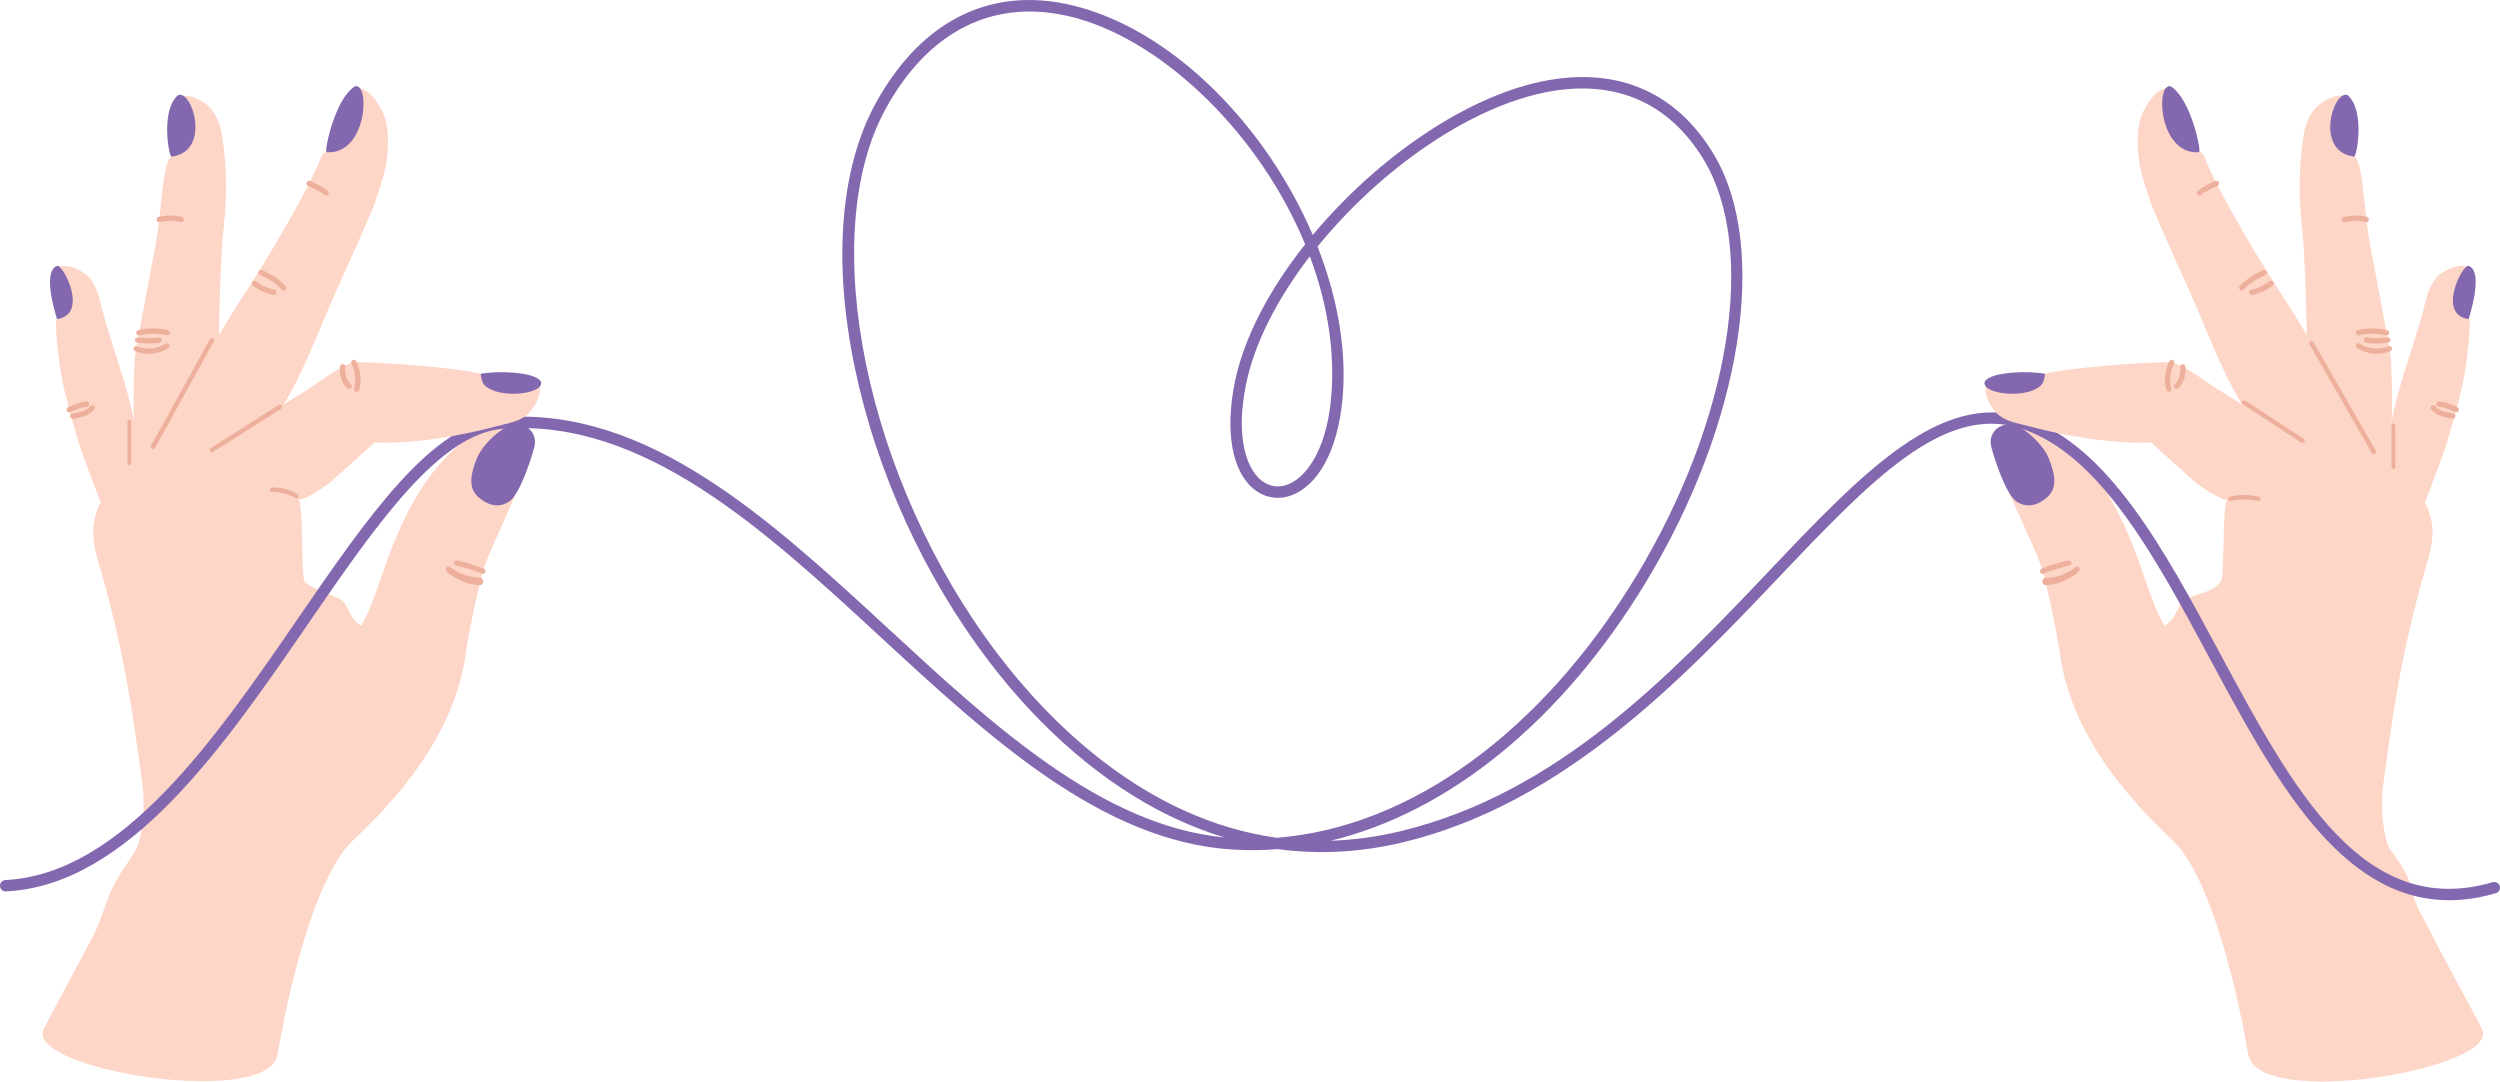 <?xml version="1.0" encoding="UTF-8"?> <svg xmlns="http://www.w3.org/2000/svg" id="Layer_2" data-name="Layer 2" viewBox="0 0 3285 1421.1"> <defs> <style> .cls-1 { fill: #8368af; } .cls-2 { fill: #fed6c7; } .cls-3 { fill: #edb09c; } </style> </defs> <g id="hand"> <g> <path class="cls-2" d="m3075.7,644.75l94.76,54.92c11.28-25.35,41.49-106.72,43.69-114.24,18.54-63.25,28.07-94.78,31.14-160,.04-.71-.19-6.18-1.44-6.18,0,0,9.99-57.9,3.19-65.27-5-5.43-13.79-5.58-22.63-2.96-9.47,2.83-19,8.83-24.03,14.95-9.68,11.84-12.33,27.7-16.3,42.47-11.85,44.12-33.45,100.56-41.57,145.51-1.12,6.18-48.44,69.43-66.8,90.8Z"></path> <path class="cls-2" d="m3026.59,180.27c2.26-15.04,7.13-30.52,18.35-40.79,11.22-10.26,32.33-19.52,43.61-9.32,9.44,8.53,5.01,75.66,5.01,75.66,10.52,5.47,11.84,55.9,18.22,100.53,3.39,23.74,28.51,148.06,29.56,163.23,4.5,64.87-.09,129.99-4.78,194.85l-102.61-18.55c-4.06-92.76-.95-189.36-5.01-282.12-.99-22.62-1.9-44.85-4.35-67.36-4.3-39.65-3.94-76.68,1.99-116.12Z"></path> <path class="cls-2" d="m2817.18,144.68c7.73-14.78,20.51-31.98,36.9-28.94,2.39.44,32.39,68.1,35.67,84.3,3.92-.65,6.58,5.15,8.13,9.22,15.71,41.33,78.42,145.46,99.21,176.33,37.26,55.31,123.16,210.61,135.91,247.3l-140.33-25.52c-55.95-87.86-65.28-103.57-104.8-199.94-6.82-16.64-57.44-126.63-62.8-143.8-8.28-26.55-15.06-42.37-16-70.17-.56-16.67.38-34.01,8.11-48.79Z"></path> <path class="cls-1" d="m3243.84,419.26c-.06-.71,20.74-62.14-.03-69.89-7.82-2.92-42.41,64.1.03,69.89Z"></path> <path class="cls-1" d="m3093.56,205.82c3.22-1.21,14.46-60.5-8.82-80.9-19.05-7.14-43.88,74.77,8.82,80.9Z"></path> <path class="cls-1" d="m2889.75,200.04c2.93-1.79-11.14-71.13-37.83-86.8-20.05-3.45-15.08,90.66,37.83,86.8Z"></path> <path class="cls-2" d="m3260.98,1351.63c-5.06-10.91-43.51-80.42-83.6-158.05-5.41-10.47-10.17-34.22-14.83-43.48-13.07-25.96-22.92-32.26-25.21-40.02-7.67-26-9.01-54.35-5.44-81.4,4.6-34.86,9.41-69.71,15.13-104.41,9.84-59.7,22.93-118.48,39.79-176.57,6.02-20.74,12.29-40.96,8.24-62.61-3.42-18.29-12.1-35.7-28.15-45.93-12.26-7.82-27.03-10.54-41.38-10.7-9.69-.11-19.2,1.87-28.82,2.04-21.77-10.73-41.81-25.14-61.49-39.21-25.23-18.04-138.58-95.77-172.57-106.04-12.01-3.63-42.59,106.98-36.69,94.92,2.07,3.5,32,29.19,59.36,54.19h-.01c6.68,5,33.21,23.38,40.95,22.2-6.08,13.26-3.18,76.39-6.59,103.47-6.24,17.18-27.08,17.9-45.24,26.07-15.44,6.95-11.6,25.31-30.5,36.28-16.78-30.79-26.32-66.94-39.22-100.07-22.71-58.32-52.34-111.85-103.06-148.51-11.02-7.96-30.18-15.57-43.57-17.91-13.39-2.34-28.49,1.12-37.13,11.61-7.87,9.56.65,18.73,3.48,30.79,2.82,12.06,13.93,41.59,17.94,53.3,4.61,13.47,21.73,47.78,37.92,87.23,7.37,17.96,23.9,100.37,25.9,116.3,14.32,113.9,96.65,199.88,149,249.52,46.31,43.91,77.9,174.12,91.48,240.57,4.69,24.99,7.51,39.98,7.51,39.98,11.39,74.15,335.81,18.54,306.81-33.58Z"></path> <path class="cls-2" d="m243.02,644.75l-94.76,54.92c-11.28-25.35-41.49-106.72-43.69-114.24-18.54-63.25-28.07-94.78-31.14-160-.04-.71.19-6.18,1.44-6.18,0,0-9.99-57.9-3.19-65.27,5-5.43,13.79-5.58,22.64-2.96,9.47,2.83,19,8.83,24.03,14.95,9.68,11.84,12.33,27.7,16.3,42.47,11.85,44.12,33.45,100.56,41.57,145.51,1.12,6.18,48.44,69.43,66.8,90.8Z"></path> <path class="cls-2" d="m292.14,180.27c-2.26-15.04-7.13-30.52-18.36-40.79-11.22-10.26-32.33-19.52-43.61-9.32-9.44,8.53-5.01,75.66-5.01,75.66-10.52,5.47-11.84,55.9-18.22,100.53-3.39,23.74-28.51,148.06-29.56,163.23-4.5,64.87.09,129.99,4.78,194.85l102.61-18.55c4.06-92.76.94-189.36,5.01-282.12.99-22.62,1.9-44.85,4.35-67.36,4.3-39.65,3.94-76.68-1.99-116.12Z"></path> <path class="cls-2" d="m501.54,144.68c-7.73-14.78-20.51-31.98-36.9-28.94-2.39.44-32.39,68.1-35.66,84.3-3.92-.65-6.58,5.15-8.13,9.22-15.71,41.33-78.42,145.46-99.21,176.33-37.26,55.31-123.16,210.61-135.91,247.3l140.33-25.52c55.95-87.86,65.28-103.57,104.8-199.94,6.82-16.64,57.44-126.63,62.8-143.8,8.28-26.55,15.06-42.37,16-70.17.56-16.67-.38-34.01-8.11-48.79Z"></path> <path class="cls-2" d="m697.77,567.52c-8.64-10.5-23.74-13.97-37.13-11.62-13.39,2.34-32.55,9.93-43.57,17.89-50.72,36.66-80.35,90.16-103.06,148.48-19.38,49.78-31.09,106.3-71.38,141.38l-78.09,521.57s35.79-220.63,98.98-280.55c52.35-49.64,134.68-135.62,149-249.52,2-15.93,18.53-98.35,25.9-116.3,16.19-39.45,33.31-73.76,37.92-87.23,4.01-11.71,15.12-41.25,17.94-53.3,2.82-12.06,11.34-21.23,3.48-30.79Z"></path> <path class="cls-1" d="m74.89,419.26c.06-.71-20.74-62.14.03-69.89,7.82-2.92,42.41,64.1-.03,69.89Z"></path> <path class="cls-1" d="m225.17,205.82c-3.22-1.21-14.46-60.5,8.82-80.9,19.05-7.14,43.88,74.77-8.82,80.9Z"></path> <path class="cls-1" d="m428.98,200.04c-2.93-1.79,11.14-71.13,37.83-86.8,20.06-3.45,15.08,90.66-37.83,86.8Z"></path> <path class="cls-2" d="m456.07,485.27c-33.98,10.26-147.34,87.99-172.57,106.04-19.68,14.08-39.72,28.49-61.49,39.21-9.63-.17-19.13-2.15-28.82-2.04-14.35.16-29.12,2.88-41.38,10.7-16.05,10.23-24.73,27.64-28.15,45.93-4.05,21.65,2.22,41.87,8.24,62.61,16.86,58.08,29.95,116.87,39.79,176.57,5.72,34.7,10.53,69.54,15.13,104.41,3.57,27.05,2.23,55.41-5.44,81.4-2.58,8.73-18.23,28.9-30.1,49.58-10.65,18.55-17.55,48.73-29.02,70.47-30.14,57.09-61.18,114.12-65.16,122.71-22.48,53.3,297.33,104.2,307.45,32.36,0,0,84.93-452.31,102.37-546.43,3.21-5.23,6-10.83,7.92-16.5-18.95-10.97-15.09-29.51-30.54-36.46-18.14-8.16-42.04-16.05-44.7-22.75-4.25-24.49-.76-92.6-7.13-106.5,7.74,1.18,34.27-17.2,40.95-22.2h-.01c27.36-25,57.29-50.69,59.36-54.19,5.9,12.06-24.68-98.55-36.69-94.92Z"></path> <path class="cls-1" d="m3218.09,1182.86c-143.89.02-230.84-161.92-315.29-319.15-70.49-131.24-143.38-266.94-247.03-300.68-101.34-32.97-197.59,68.35-319.46,196.63-125.61,132.22-281.94,296.76-493.32,347.27-55.07,13.16-109.8,16.1-163.74,8.85-19.91,1.59-39.82,1.77-59.72.54-171.55-10.66-319.4-147.17-462.39-279.19-153.14-141.39-311.5-287.57-495.95-273.75-84.6,6.36-168.23,128.07-256.76,256.93-110.45,160.76-235.63,342.97-396.57,351.01-4.04.2-7.66-2.98-7.86-7.11-.21-4.14,2.98-7.66,7.12-7.87,153.53-7.67,276.48-186.63,384.96-344.52,90.62-131.9,176.22-256.5,268-263.39,190.94-14.33,351.75,134.11,507.25,277.68,137.79,127.22,280.16,258.68,441.63,274.32-23.82-7.23-47.44-16.5-70.83-27.8-86.53-41.81-169.09-112.25-238.73-203.71-84.82-111.39-147.33-248.05-176.01-384.82-29.28-139.61-19.49-263.52,27.55-348.89,62.09-112.68,158.04-157.09,270.16-125.05,126.91,36.26,244.45,159.48,303.87,298.6,84.28-101.18,204.73-185.32,310.49-203.58,93.24-16.11,167.93,17.37,215.97,96.78,74.2,122.69,37.7,354.27-88.78,563.15-110.27,182.11-258.91,302.16-414.04,339.56,29.18-.89,59.47-4.81,90.91-12.32,207.05-49.47,355.21-205.42,485.92-343.01,120.55-126.88,224.66-236.47,334.98-200.56,109.38,35.6,183.72,174,255.61,307.85,97.3,181.16,189.23,352.22,359.39,302.59,3.95-1.17,8.14,1.12,9.3,5.1,1.16,3.97-1.12,8.14-5.1,9.3-21.62,6.31-42.1,9.26-61.51,9.26ZM1352.89,15.14c-77.11,0-142.75,43.69-188.82,127.29-92.38,167.64-26.32,489.46,147.26,717.39,67.02,88.01,192.62,216.77,366.41,241.02,174.85-13.73,347.9-138.44,472.07-343.51,123.71-204.32,160.22-429.51,88.78-547.62-44.57-73.68-113.88-104.73-200.59-89.76-104.94,18.12-224.77,103.03-306.76,204.11,24.34,61.91,36.99,126.41,33.75,187.38-3.71,69.96-27.79,121.52-64.41,137.92-18.2,8.15-37.39,5.81-52.67-6.45-29.14-23.37-38.58-76.14-25.26-141.16,12.11-59.1,46-122.34,92.3-180.7-59.24-143.73-182.98-263.62-297.99-296.48-22.07-6.31-43.49-9.42-64.08-9.42Zm368.26,321.67c-41.97,54.54-72.57,113.09-83.8,167.94-14.33,69.94.91,111.18,19.95,126.45,10.89,8.73,24.08,10.31,37.15,4.46,24.23-10.85,51.55-49.39,55.56-125.02,3.12-58.73-7.9-117.88-28.86-173.83Z"></path> <path class="cls-2" d="m2911.14,509.95c-8.82-6.34-43.84-31.75-57.55-33.8-11.54-1.72-176.84,7.52-187.74,23.05,0,0-44.65-9.14-52.86.58-9.81,11.62.16,32.33,10.8,43.19,10.64,10.86,26.69,13,41.39,16.91,77.91,20.77,138.02,23.14,162.51,21.34,0,0,96.42-61.96,83.45-71.28Z"></path> <path class="cls-2" d="m407.34,509.95c8.82-6.34,43.84-31.75,57.55-33.8,11.54-1.72,176.84,7.52,187.74,23.05,0,0,44.65-9.14,52.86.58,9.81,11.62-.16,32.33-10.8,43.19-10.64,10.86-26.69,13-41.39,16.91-77.91,20.77-138.02,23.14-162.51,21.34,0,0-96.42-61.96-83.45-71.28Z"></path> <path class="cls-1" d="m2664.33,568.39c11.66,9.28,22.88,21.87,27.53,33.33,7.36,18.16,13.42,39-2.47,52.2-14.14,11.74-27.12,12.89-39.26,5.45-14.9-9.14-30.94-61.29-33.72-72.7-5.22-21.43,18.73-41.5,47.92-18.27Z"></path> <path class="cls-1" d="m2687.15,491.22c-19.07-4.13-71.44-3.18-79.08,10.07-5.48,14.71,43.23,22.39,67.1,9.81,7.77-4.09,10.61-7.84,11.98-19.89Z"></path> <path class="cls-3" d="m2683.95,754.02c-1.34,0-2.62-.78-3.19-2.09-.77-1.76.04-3.81,1.8-4.58,14.34-6.25,34.21-10.7,35.05-10.89,1.89-.4,3.73.76,4.15,2.64.42,1.87-.76,3.73-2.64,4.15-.2.04-20.07,4.5-33.78,10.47-.45.2-.92.29-1.38.29Z"></path> <path class="cls-3" d="m2687.07,768.82c-1.87,0-3.41-2.93-3.47-4.82-.06-1.92,1.45-4.24,3.37-4.3,14.62-.44,27.78-5.29,39.12-13.71,1.03-.76,1.5-1.29,2.19-1.52,1.82-.62,3.79.29,4.39,2.11.55,1.65-.21,3.38-1.72,4.15-.17.12-.41,1.72-.71,1.95-12.5,9.28-26.98,16.14-43.05,16.14h-.11Z"></path> <path class="cls-3" d="m2859.71,511.04c-.92,0-1.84-.36-2.52-1.09-1.32-1.39-1.26-3.59.13-4.91,9.55-9.05,7.42-22.37,7.4-22.5-.32-1.89.95-3.69,2.85-4.01,1.89-.32,3.69.95,4.01,2.85.12.69,2.74,17.14-9.48,28.71-.67.64-1.53.95-2.39.95Z"></path> <path class="cls-3" d="m2849.86,514.77c-1.52,0-2.92-1.01-3.35-2.55-5.53-19.99,3.64-37.03,4.03-37.75.92-1.68,3.02-2.29,4.71-1.38,1.68.92,2.3,3.03,1.39,4.71-.08.15-8.18,15.36-3.43,32.56.51,1.85-.57,3.76-2.42,4.27-.31.09-.62.13-.93.13Z"></path> <path class="cls-3" d="m2958.69,387.64c-1.62,0-3.07-1.14-3.4-2.79-.38-1.88.84-3.72,2.72-4.09,14.22-2.86,23.85-11,23.95-11.08,1.45-1.25,3.65-1.08,4.9.37,1.25,1.45,1.09,3.64-.36,4.89-.44.38-11.03,9.4-27.11,12.63-.23.05-.46.07-.69.07Z"></path> <path class="cls-3" d="m2945.64,381.72c-.83,0-1.66-.29-2.32-.89-1.43-1.28-1.54-3.48-.26-4.91,11.99-13.33,30.36-20.75,31.13-21.06,1.79-.71,3.8.16,4.51,1.94.71,1.78-.16,3.8-1.94,4.51-.18.07-17.66,7.15-28.54,19.25-.69.76-1.63,1.15-2.59,1.15Z"></path> <path class="cls-3" d="m2890.01,257.1c-.89,0-1.77-.34-2.45-1.01-1.36-1.35-1.36-3.55,0-4.91,5.7-5.72,21.63-12.64,23.43-13.41,1.77-.76,3.81.07,4.56,1.83.76,1.77-.06,3.81-1.83,4.56-4.54,1.95-17.22,7.89-21.24,11.93-.68.68-1.57,1.02-2.46,1.02Z"></path> <path class="cls-3" d="m3080.39,291.87c-1.57,0-2.99-1.07-3.38-2.66-.45-1.86.69-3.74,2.56-4.2,16.68-4.04,30.2-.12,30.77.05,1.84.55,2.88,2.48,2.34,4.31-.55,1.84-2.48,2.88-4.32,2.35-.13-.04-12.36-3.54-27.16.05-.27.07-.55.1-.82.1Z"></path> <path class="cls-3" d="m3098.98,440.66c-1.52,0-2.91-1-3.34-2.53-.52-1.85.55-3.77,2.4-4.29,18.08-5.11,37.91-.24,38.74-.03,1.86.47,2.99,2.36,2.52,4.22-.46,1.86-2.36,2.98-4.21,2.53-.19-.05-18.91-4.62-35.16-.03-.32.09-.64.13-.95.13Z"></path> <path class="cls-3" d="m3123.35,464.95c-7.36,0-16.44-1.72-26.15-7.51-1.65-.98-2.19-3.12-1.2-4.77.98-1.65,3.12-2.19,4.77-1.2,20,11.92,36.6,3.95,37.3,3.6,1.72-.85,3.8-.16,4.66,1.55.86,1.71.17,3.79-1.53,4.65-.49.24-7.45,3.66-17.83,3.66Z"></path> <path class="cls-3" d="m3121.53,451.32c-4.43,0-9.05-.28-12.93-1.14-1.88-.41-3.06-2.27-2.65-4.14.41-1.88,2.26-3.07,4.14-2.65,10.05,2.21,26.93-.03,27.1-.05,1.9-.27,3.65,1.07,3.91,2.98.26,1.9-1.08,3.65-2.98,3.91-.49.07-8.18,1.09-16.59,1.09Z"></path> <path class="cls-3" d="m3227.54,541.75c-.54,0-1.08-.12-1.59-.39-.12-.06-12.23-6.27-21.43-6.98-1.91-.15-3.35-1.82-3.2-3.73.15-1.92,1.81-3.4,3.73-3.2,10.62.82,23.54,7.45,24.09,7.73,1.7.88,2.37,2.98,1.49,4.68-.62,1.19-1.83,1.88-3.09,1.88Z"></path> <path class="cls-3" d="m3222.99,550.21c-.11,0-.23,0-.34-.02-2.19-.21-21.59-2.36-28.29-12.53-1.06-1.6-.62-3.76.99-4.82,1.61-1.05,3.76-.61,4.82.99,4.15,6.29,18.13,8.95,23.16,9.44,1.91.19,3.31,1.89,3.12,3.8-.17,1.79-1.69,3.14-3.45,3.14Z"></path> <path class="cls-1" d="m654.39,568.39c-11.66,9.28-22.88,21.87-27.53,33.33-7.36,18.16-13.42,39,2.47,52.2,14.14,11.74,27.12,12.89,39.26,5.45,14.9-9.14,30.94-61.29,33.72-72.7,5.22-21.43-18.73-41.5-47.92-18.27Z"></path> <path class="cls-1" d="m631.57,491.22c19.07-4.13,71.44-3.18,79.08,10.07,5.48,14.71-43.23,22.39-67.1,9.81-7.77-4.09-10.61-7.84-11.98-19.89Z"></path> <path class="cls-3" d="m634.53,754.02c-.46,0-.93-.09-1.39-.29-13.73-5.98-33.58-10.43-33.78-10.47-1.87-.42-3.05-2.28-2.64-4.15.42-1.87,2.26-3.03,4.15-2.64.84.19,20.71,4.64,35.05,10.89,1.76.76,2.57,2.82,1.8,4.58-.57,1.31-1.85,2.09-3.19,2.09Z"></path> <path class="cls-3" d="m631.41,768.82h-.11c-16.07,0-30.56-6.88-43.05-16.16-.31-.23-.55-1.13-.72-1.25-1.51-.76-2.27-2.9-1.72-4.55.6-1.82,2.57-3,4.39-2.38.69.23,1.16.49,2.19,1.25,11.33,8.42,24.49,12.86,39.12,13.3,1.92.06,3.43,3.08,3.37,5-.06,1.88-1.6,4.79-3.47,4.79Z"></path> <path class="cls-3" d="m458.77,511.04c-.86,0-1.72-.32-2.39-.95-12.21-11.57-9.6-28.01-9.48-28.71.32-1.89,2.09-3.17,4.01-2.85,1.89.32,3.16,2.11,2.85,4-.04.23-2.03,13.57,7.4,22.51,1.39,1.32,1.45,3.52.13,4.91-.68.72-1.6,1.09-2.52,1.09Z"></path> <path class="cls-3" d="m468.62,514.77c-.31,0-.62-.04-.93-.13-1.85-.51-2.94-2.43-2.42-4.27,4.78-17.3-3.35-32.4-3.43-32.55-.93-1.68-.31-3.79,1.37-4.72,1.68-.93,3.79-.31,4.72,1.37.39.71,9.56,17.76,4.03,37.75-.43,1.54-1.82,2.55-3.35,2.55Z"></path> <path class="cls-3" d="m359.79,387.64c-.23,0-.46-.02-.69-.07-16.07-3.23-26.66-12.24-27.11-12.63-1.45-1.25-1.61-3.44-.36-4.89,1.26-1.45,3.45-1.62,4.9-.37.09.08,9.73,8.22,23.94,11.08,1.88.38,3.1,2.21,2.72,4.09-.33,1.65-1.78,2.79-3.4,2.79Z"></path> <path class="cls-3" d="m372.84,381.72c-.95,0-1.9-.39-2.59-1.15-10.88-12.1-28.37-19.18-28.54-19.25-1.78-.71-2.65-2.73-1.94-4.51.71-1.78,2.72-2.65,4.51-1.94.78.31,19.14,7.73,31.13,21.06,1.28,1.43,1.17,3.63-.26,4.91-.66.6-1.5.89-2.32.89Z"></path> <path class="cls-3" d="m428.47,257.1c-.89,0-1.78-.34-2.46-1.02-4.03-4.05-16.7-9.98-21.24-11.93-1.76-.76-2.58-2.8-1.83-4.56.76-1.76,2.79-2.58,4.56-1.83,1.8.77,17.73,7.69,23.43,13.41,1.36,1.36,1.35,3.56,0,4.91-.68.68-1.57,1.01-2.45,1.01Z"></path> <path class="cls-3" d="m209.13,291.87c-1.5,0-2.88-.97-3.33-2.48-.55-1.84.5-3.77,2.34-4.32.57-.17,14.08-4.09,30.77-.05,1.87.45,3.01,2.33,2.56,4.2-.45,1.86-2.33,3.01-4.2,2.56-14.89-3.6-27.03-.08-27.15-.05-.33.1-.66.14-.99.14Z"></path> <path class="cls-3" d="m219.5,440.66c-.31,0-.63-.04-.95-.13-16.31-4.61-34.97-.02-35.16.03-1.85.46-3.75-.66-4.22-2.53-.47-1.86.66-3.75,2.53-4.22.84-.21,20.67-5.08,38.74.03,1.85.52,2.92,2.44,2.4,4.29-.43,1.53-1.83,2.53-3.34,2.53Z"></path> <path class="cls-3" d="m195.13,464.95c-10.38,0-17.35-3.42-17.83-3.66-1.71-.87-2.4-2.96-1.53-4.67.87-1.71,2.95-2.4,4.66-1.54h0c.7.34,17.3,8.32,37.3-3.6,1.65-.98,3.79-.45,4.77,1.2.98,1.65.44,3.78-1.2,4.77-9.71,5.79-18.79,7.51-26.15,7.51Z"></path> <path class="cls-3" d="m196.95,451.32c-8.41,0-16.11-1.02-16.59-1.09-1.9-.26-3.24-2.01-2.98-3.91.26-1.9,2.04-3.25,3.91-2.98.17.02,17.05,2.26,27.1.05,1.88-.42,3.73.77,4.14,2.65.41,1.87-.77,3.73-2.65,4.14-3.88.85-8.5,1.14-12.93,1.14Z"></path> <path class="cls-3" d="m90.94,541.75c-1.26,0-2.47-.68-3.09-1.88-.88-1.71-.21-3.8,1.49-4.68.55-.28,13.47-6.92,24.09-7.73,1.9-.16,3.58,1.28,3.73,3.2.15,1.91-1.28,3.58-3.2,3.73-9.23.71-21.31,6.92-21.43,6.98-.51.26-1.06.39-1.6.39Z"></path> <path class="cls-3" d="m95.49,550.21c-1.77,0-3.28-1.34-3.45-3.14-.19-1.91,1.21-3.61,3.12-3.8,5.04-.49,19.02-3.15,23.16-9.44,1.06-1.6,3.21-2.04,4.82-.99,1.6,1.06,2.04,3.21.99,4.82-6.7,10.16-26.1,12.32-28.29,12.53-.11.01-.23.02-.34.02Z"></path> <path class="cls-3" d="m3145,616.32c-1.38,0-2.5-1.12-2.5-2.5v-55c0-1.38,1.12-2.5,2.5-2.5s2.5,1.12,2.5,2.5v55c0,1.38-1.12,2.5-2.5,2.5Z"></path> <path class="cls-3" d="m3025.45,582.17c-.56,0-1.13-.16-1.64-.49l-76.71-50.34c-1.39-.91-1.77-2.77-.86-4.15.91-1.38,2.76-1.77,4.16-.86l76.71,50.34c1.39.91,1.77,2.77.86,4.15-.58.88-1.53,1.35-2.51,1.35Z"></path> <path class="cls-3" d="m3119.3,596.82c-1.04,0-2.05-.54-2.61-1.51l-81.82-142.5c-.83-1.44-.33-3.27,1.11-4.1,1.44-.82,3.27-.33,4.1,1.11l81.82,142.5c.83,1.44.33,3.27-1.11,4.1-.47.27-.99.4-1.49.4Z"></path> <path class="cls-3" d="m2967.5,658.49c-.22,0-.44-.02-.67-.08-20.12-4.56-34.97-.11-35.11-.06-1.57.49-3.27-.4-3.75-1.98-.49-1.58.39-3.26,1.97-3.75.66-.2,16.45-5,38.22-.06,1.62.37,2.63,1.97,2.26,3.59-.31,1.39-1.55,2.34-2.92,2.34Z"></path> <path class="cls-3" d="m278.33,594.45c-.99,0-1.96-.49-2.53-1.39-.89-1.4-.48-3.25.92-4.14l89.37-56.85c1.39-.89,3.25-.48,4.14.92.89,1.4.48,3.25-.92,4.14l-89.37,56.85c-.5.32-1.05.47-1.61.47Z"></path> <path class="cls-3" d="m201.03,590.15c-.49,0-.99-.12-1.45-.38-1.45-.8-1.98-2.63-1.17-4.08l77.3-139.84c.8-1.45,2.63-1.98,4.08-1.17,1.45.8,1.98,2.63,1.17,4.08l-77.3,139.84c-.55.99-1.57,1.55-2.63,1.55Z"></path> <path class="cls-3" d="m170,611.32c-1.38,0-2.5-1.12-2.5-2.5v-55c0-1.38,1.12-2.5,2.5-2.5s2.5,1.12,2.5,2.5v55c0,1.38-1.12,2.5-2.5,2.5Z"></path> <path class="cls-3" d="m389.37,654.94c-.64,0-1.28-.21-1.83-.62h0c-.1-.08-10.56-7.92-29.86-7.92-.06,0-.1.03-.18,0-1.65,0-3-1.34-3-2.99,0-1.72,1.47-3.03,3.19-3.01,21.49,0,33.05,8.8,33.53,9.17,1.31,1.02,1.54,2.9.52,4.21-.59.76-1.48,1.16-2.37,1.16Z"></path> </g> </g> </svg> 